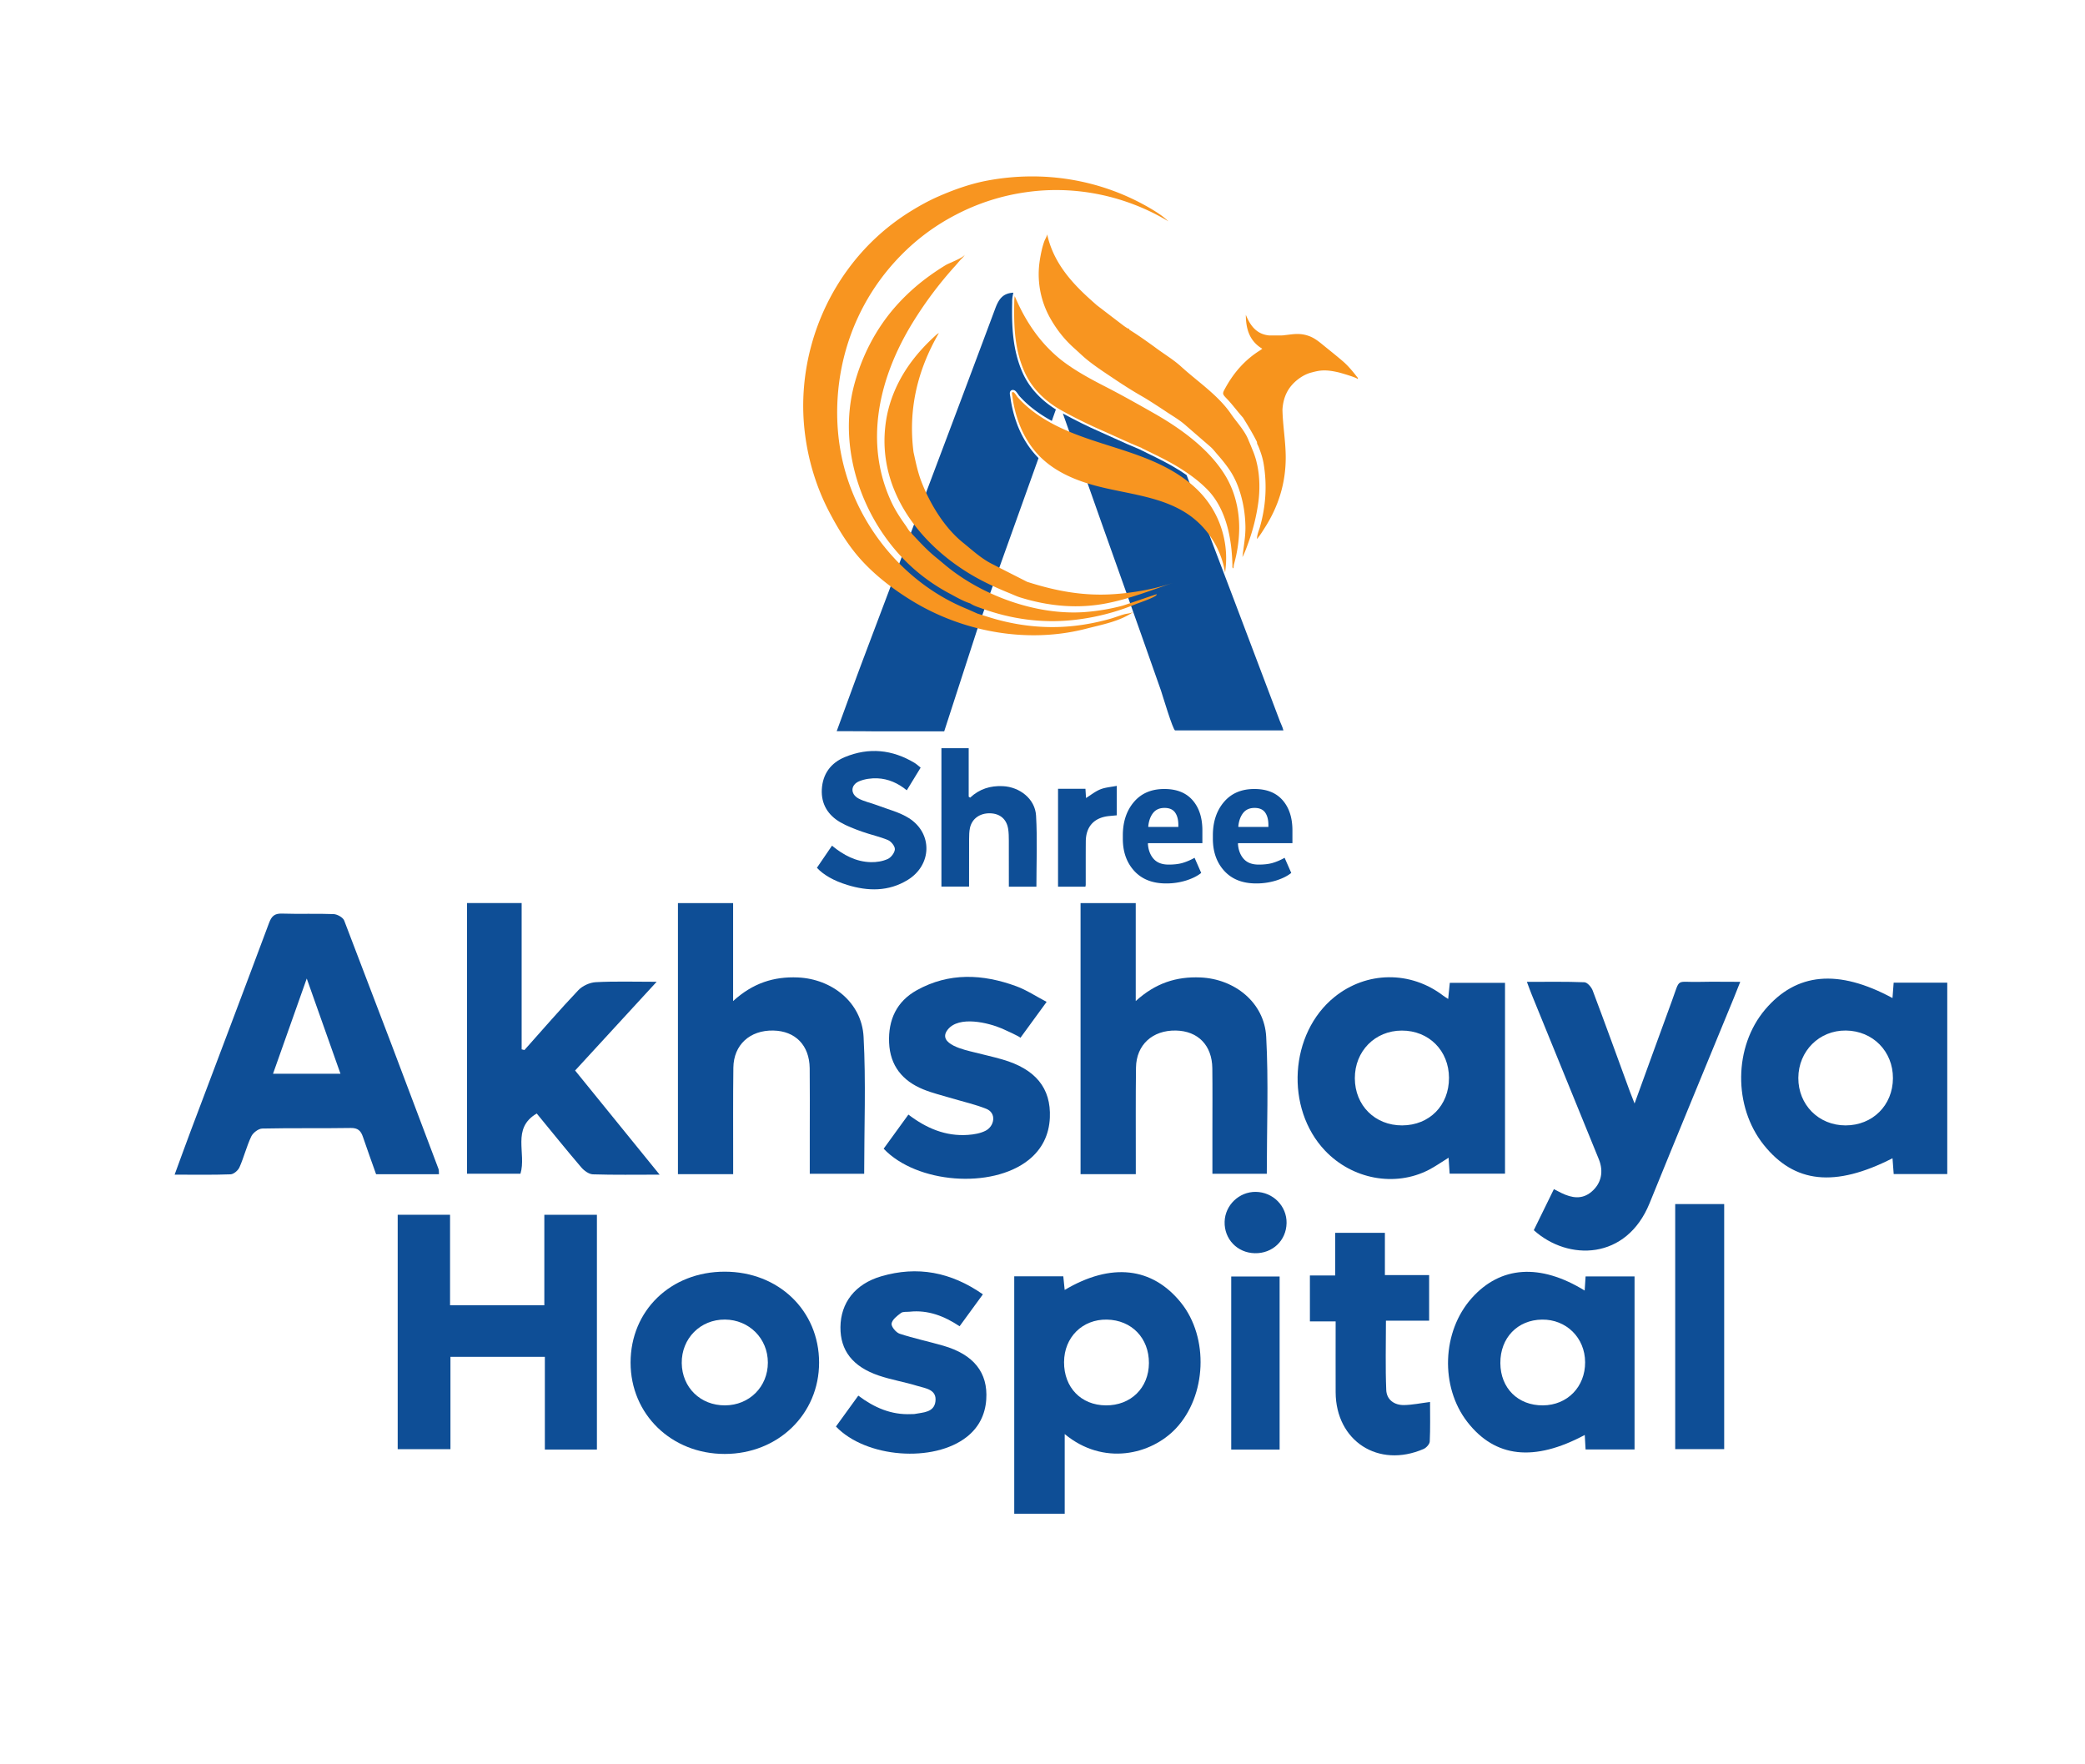 <svg id="Layer_1" data-name="Layer 1" xmlns="http://www.w3.org/2000/svg" viewBox="0 0 5255.17 4446.87"><defs><style>.cls-1{fill:#0e4e96;}.cls-2{fill:#f7941d;}.cls-3{fill:#f89520;}</style></defs><title>Artboard 2</title><polygon class="cls-1" points="1504.5 3653.35 1373.3 3653.35 1373.3 3419.66 1135.34 3419.66 1135.34 3652.41 1002.38 3652.41 1002.38 3061.62 1134.34 3061.62 1134.34 3289.71 1371.97 3289.71 1371.97 3061.68 1504.5 3061.68 1504.5 3653.35"/><path class="cls-1" d="M2556.36,3216.67H2680l3.48,34.43c117.08-69.53,220.73-57.78,293.08,32.06,70.86,88,64.68,235-13,317.23-62.6,66.23-182.52,94.68-280,13.93v200.73H2556.36Zm125.54,216.22c-.3,64,42.85,108.67,105.36,109.13,62.92.47,108.26-44,108.56-106.51.3-63.11-43.52-108.51-105.89-109.67-61.67-1.13-107.74,44.51-108,107"/><path class="cls-1" d="M4119.82,3653.06H3996.4c-.72-12.65-1.39-24.18-2.08-36.47-127.85,68.33-225.82,57.2-295.64-32.39-69.46-89.14-64.5-228.7,11.12-312.95,72.37-80.64,172-87.62,284.29-18.63.77-11.7,1.47-22.45,2.33-35.57h123.4Zm-338.24-217.62c.34,63.26,44.5,107.07,107.43,106.57,61.53-.48,106.63-46.77,106.24-109-.37-61.46-47.46-107.94-108.57-107.18-62,.76-105.44,46.11-105.1,109.65"/><path class="cls-1" d="M1589.35,3434.22c0-131.37,101.29-229.22,237.27-229.18,135.77,0,237.78,98.25,237.87,229,.08,130-103.37,230.31-237.7,230.4s-237.43-99.78-237.44-230.25M1827.42,3542c61.33-.25,108-46.94,107.95-107.92-.07-60.64-47.13-107.82-108.06-108.34-62-.52-109.77,47.64-109,109.81.82,61.48,47.15,106.71,109.07,106.45"/><path class="cls-1" d="M2477.35,3262.14c-20.56,28.18-38.66,53-58.73,80.48-38.42-25.56-79.41-41.63-125.89-36.68-7.4.79-16.58-.68-21.78,3.16-9.69,7.17-22.14,16.66-23.77,26.75-1.21,7.55,11.11,22.54,20.26,25.56,36.12,11.88,73.58,19.66,110.17,30.25,76.52,22.16,112.89,67.69,108.19,135.64-2.63,38.08-18.61,70.09-48.84,94-83.55,66.16-254.6,53.07-330-26,18.31-25.29,36.77-50.76,56.36-77.84,40.49,30.48,83.44,48.87,133.22,46.58,2.79-.13,5.67.25,8.39-.28,21.62-4.16,49.27-3.61,52.8-31.66,3.83-30.57-25.41-32.93-45.72-39.21-32-9.88-65.38-15.23-97-26-66-22.43-97.22-63.3-96.71-122.05.53-61.29,36.79-108.69,102.34-128,91.53-27,176.33-10.86,256.74,45.32"/><path class="cls-1" d="M3301.56,3214.62h63.73V3107.15h125.29v106.47h111.51v115H3493.22c0,59.82-1.62,117.37.78,174.77,1,24.22,20.16,38.21,44.59,37.85,21-.3,42-4.8,65.8-7.79,0,32.66.86,66.17-.73,99.55-.32,6.67-8.67,15.91-15.52,18.89-113.93,49.43-221.16-20-221.68-143-.24-58.66,0-117.34,0-178.58h-64.86Z"/><rect class="cls-1" x="4222.29" y="3034.65" width="123.46" height="617.65"/><rect class="cls-1" x="3103.27" y="3217.21" width="121.97" height="436.16"/><path class="cls-1" d="M3242.75,3082.64c-.77,44-35.42,76.81-80,75.88-44.24-.93-77.43-35.59-76.12-79.51,1.24-41.72,36.6-75.57,78.43-75.09,43.63.52,78.47,35.8,77.71,78.72"/><path class="cls-1" d="M2059,2187.12c12.91-18.93,25.36-37.16,38-55.74,29,23.89,60.55,40.61,97.83,41.56,14.31.36,29.86-2.13,42.76-8,8.37-3.79,17.4-15.73,17.88-24.47.42-7.61-9.12-19.66-17.12-23.07-21.16-9-44.13-13.64-65.87-21.46-18.72-6.75-37.72-13.79-54.82-23.74-31-18-48.14-45.91-46.31-82.47,2-39,22.53-66.94,58.15-81.65,60.62-25,119.52-19,175.6,14.67,5.29,3.16,9.8,7.63,15.33,12l-34.9,57.07c-22.08-18-46.65-29-73.93-30.16-15.27-.64-31.93,1.53-45.93,7.33-22.09,9.18-22.83,32.18-1.71,43.55,14.58,7.84,31.58,11.07,47.23,17.06,26.9,10.29,56,17.3,79.89,32.5,60.27,38.41,57.85,118.17-3.23,155.63-48.39,29.66-100.2,28.74-152.65,12.51-34.17-10.57-59.65-25.27-76.24-43.15"/><path class="cls-1" d="M2445.25,2010.29c23.47-21.9,51-30.46,82.53-28.92,42.38,2.05,81.13,32,83.57,74.21,3.42,59.3.87,118.93.87,179.2H2542.8c0-39.1.12-77.49-.07-115.88-.05-10-.13-20.12-1.71-29.94-4-24.73-20.81-38.7-45.91-39.18-25.43-.51-45.28,13.54-50.35,36.88-2,9.17-2.1,18.84-2.15,28.29-.23,39.53-.1,79.05-.1,119.58h-69.68V1885.69h68.73V2008l3.69,2.32"/><path class="cls-1" d="M2735.75,2234.72h-69V1988h69.07c.5,8,1,15.65,1.43,23.27,12.29-7.63,23.39-16.72,36.11-21.82,12.39-5,26.42-5.83,41.34-8.81v74.26c-6.35.59-13,1.14-19.61,1.83-37.33,3.87-58.1,26.33-58.4,63.83-.29,36.46-.11,72.92-.17,109.38a43.46,43.46,0,0,1-.77,4.79"/><path class="cls-1" d="M2939,2226.55q-51.28,0-80.11-31.47T2830.06,2114v-8.48q0-51.5,28-84.34t76.93-32.63q46.2,0,70.89,28.28t24.68,76.19v32H2893.85l-.63,1.27q1.49,23.52,14.3,38.16t38.05,14.62q20.76,0,35.28-4.24a145,145,0,0,0,30-12.93l16.74,38.14q-13.78,11.25-37.29,18.87a165.71,165.71,0,0,1-51.3,7.63m-4-190.31q-18.66,0-28.72,12.81t-12.18,34l.42,1.07h75.45v-4.66q0-20.13-8.27-31.68t-26.7-11.55"/><path class="cls-1" d="M3166,2226.55q-51.28,0-80.11-31.47T3057,2114v-8.48q0-51.5,28-84.34t76.92-32.63q46.21,0,70.9,28.28t24.68,76.19v32H3120.82l-.63,1.27q1.47,23.52,14.3,38.16t38.05,14.62q20.74,0,35.28-4.24a144.71,144.71,0,0,0,30-12.93l16.75,38.14q-13.78,11.25-37.3,18.87a165.65,165.65,0,0,1-51.29,7.63m-4-190.31q-18.64,0-28.71,12.81t-12.18,34l.41,1.07h75.45v-4.66q0-20.13-8.26-31.68t-26.71-11.55"/><path class="cls-2" d="M3420.48,950.1c-10.93-14.05-22.39-28-35.92-39.66C3370,897.92,3355,886,3340.1,873.92c-12.64-10.22-25.13-21.33-40.64-26.95-16.85-6.11-30.28-6-47.41-3.93l-19.42,2.34-33.24.11c-32.21-2.88-48.08-24.59-59.33-52,.19,35.14,8.8,65.91,41.51,85.48-2.86,2-4.61,3.43-6.5,4.61-36.89,23.18-64.62,54.77-85.69,92.62-8.87,15.93-9.39,16.13,3.06,29,14.42,15,26.46,31.92,40.39,47.27,12.55,20.17,24.88,40.45,35.46,61.76-.57,4.18,2.09,7.41,3.51,10.92,6,14.69,11,29.85,13.45,45.35,8.57,53.25,5.14,105.91-9.69,157.89-2.58,9.08-7,17.9-7.46,30.16,8.33-9.69,13.49-18.71,19.12-27.45,35.07-54.34,53.47-113.55,53.39-178.41-.06-40.34-7.46-80.15-8.22-120.41,1.49-23.5,8.5-44.9,24.48-62.65,12.24-13.61,29.94-25.9,47.77-30.56,6.11-1.62,12.24-3.21,18.47-4.25,17.4-2.88,33.85-.18,50.8,3.72,4.27,1,49.49,13.86,48.2,17.38,1.18-3.23-.44-4.35-1.63-5.9M3343.17,932a.39.39,0,0,0-.28-.19.38.38,0,0,1,.28.19m-.32-.16a.32.32,0,0,0-.24.13.32.32,0,0,1,.24-.13m-1,1.11-.05,0Z"/><path class="cls-1" d="M2710.74,873.35c4,3.52,7.83,7.1,11.7,10.67,7.42,6.87,15.09,14,23.16,20.36,17.46,13.84,36.4,26.55,54.72,38.83l7.37,4.94c24.65,16.58,45,29.52,64.24,40.76l13.75,8c9.74,5.71,26.15,16.29,38.23,24.18q-33.87-88.89-67.75-177.76c-4.08-2.65-8.15-5.31-12.29-7.87l-1.71-1.06-.4-1.35-.54,0-5.35-3.24c-2.59-1.7-5.18-3.41-7.63-5.3q-27.64-21-55.18-42.15l-18.8-15.21c-4.57-4.07-9.16-8.13-13.69-12.26-5.86-5.32-11.75-10.91-17.63-16.65-31.47-.2-63,.11-94.45.07a220.05,220.05,0,0,0,23,60.77c16.23,28.75,36.14,53.72,59.21,74.21"/><path class="cls-3" d="M3117.15,1271.94a236.9,236.9,0,0,0-26.37-69.25c-40.62-69.66-114.39-122.61-183.24-161.68-40-22.7-80.06-45.33-121-66.33-39.21-20.13-79.37-41.7-114.07-69.25-52.44-42.62-88.6-97-114.84-159.06-1.26,6.28-1.16,12.1-1.28,17.89-1.28,59.6,1.37,118.68,26.45,174.21,19.11,42.33,53.86,74.46,93.92,96.58q48.61,26.84,99.51,49.19C2809.79,1099,2843,1115,2877,1128.66c.59.24-.3.23.27.51,33.4,16.46,67.22,32,98.71,52,24.36,15.45,46.07,31.37,66.41,51.92,48.89,49.38,62.66,126,63.88,192.77,0,2.16-.83,5,2.62,6.66.53-4,.56-7.61,1.5-11a345.89,345.89,0,0,0,12.86-82.67,280.22,280.22,0,0,0-6-66.89"/><path class="cls-1" d="M3226.37,1818.78Q3109,1507.91,2990.76,1197.34c-5.58-3.86-11.38-7.75-17.67-11.73-25.9-16.42-54-30.11-81.17-43.36l-19.71-9.79c-21.39-8.65-42.69-18.35-63.31-27.73-11.58-5.26-23.14-10.54-34.75-15.63-32.27-14.17-64.25-30-95.28-47,16.86,47.61,33.26,93.88,49.42,139.52,65.1,185.5,132,370.47,196.9,556l.85,2.41c3.37,9.66,30.33,100.82,35.89,100.82h272.85c-2.43-9.49-6.14-16.07-8.41-22.08"/><path class="cls-1" d="M2647.46,1071c-23.26-12.66-43.58-26.39-61.12-41.5a269.64,269.64,0,0,1-25.29-24.76c-.87-1-2.05-2.68-3.37-4.58l-.58-.83a298.82,298.82,0,0,0,16.49,66.11c11.54,30.43,27.84,56.41,48.1,77.76l19-53.08c2.23-6.31,4.51-12.77,6.76-19.12"/><path class="cls-1" d="M2563.67,1069.21a309.08,309.08,0,0,1-17.17-69.16c-.07-.57-.23-1.28-.37-2.07-.88-4.49-2-10.1,1.83-13.44,1.22-1.07,3.94-2.61,8.12-1.15,3.56,1.23,6.39,5.06,10.32,10.76,1,1.46,1.91,2.79,2.57,3.54a259.56,259.56,0,0,0,24.29,23.8c16.6,14.28,35.81,27.33,57.79,39.39,3.41-9.63,6.8-19.17,10.23-28.92-38.29-24-67-55.26-83.28-91.31-25.74-57-28.14-118.51-26.92-176.5l.05-2.41a84.07,84.07,0,0,1,1.36-16.42l1.55-7.69c-24.76,1.59-35.79,13.79-45.33,39.36-109.34,293.1-220.43,585.54-330.79,878.24-22.88,60.65-44.82,121.65-69.06,187.58,29.94,0,58.82.18,87,.29v.09h184l84.76-261.4,153-427.29c-23-23-41.21-51.68-54-85.29"/><path class="cls-3" d="M2912.35,1481.67a636.85,636.85,0,0,1-101.69,15.55c-77.62,5.82-147.79-7.13-221.8-30.83-30.12-15.35-60.32-30.57-90.37-46.05-25.95-13.36-49.15-34.76-71.9-53.19-46.62-37.78-82.62-97.51-104.19-153.21-9.33-24.11-14.35-49.28-19.88-74.35-13.74-106.81,9.33-205.95,64-300.37-3.24,2.21-4.71,3-5.91,4.06-53.39,47.74-95.25,103.42-117,172.5a313.19,313.19,0,0,0-12.52,61.58c-18.07,173.51,105.34,317.05,251.93,390.14,20.14,10,40.75,19.13,61.61,27.57,8.82,3.57,17.42,7.76,26.47,10.57,71.61,22.27,145.65,29.46,220.2,14.5,57-11.45,111.2-32.7,166.09-51.59-14.73,5.08-29.81,9.43-45.1,13.12m-257.63,12.81c-.61.28-1.2.58-1.78.91.58-.33,1.17-.63,1.78-.91"/><path class="cls-3" d="M2907.61,1500.16c-20.16,6.61-73.27,25.1-79.6,26.74a524.79,524.79,0,0,1-96,15.88c-120.56,8-257.24-41.63-349.84-118.78-7.61-6.35-15.14-12.79-22.85-19-22.25-17.92-41.46-39-60.93-59.7l-.2-.48c0-1.39-1.08-1.73-2.12-2.09-5.78-5.47-9.28-12.58-13.84-19-13.34-18.64-25.87-37.76-35.56-58.62-69.6-149.78-31.14-312.45,51.76-448.83a970.07,970.07,0,0,1,109.14-146.15c4.17-4.62,8.14-9.41,12.23-14.11s9.12-8.28,12.55-14.86c-4.89,9.37-39.3,21.2-49.16,27.21Q2359,683.11,2336.24,700A516.59,516.59,0,0,0,2256,773.9c-48.57,55.64-82.85,122.13-102.28,193.26-45.79,167.64,23.29,357.38,153,469.55a469.66,469.66,0,0,0,86.32,59c17.08,9.1,33.74,19.13,52.33,25.08,8.79,6,19,9,28.79,12.58,73.68,26.8,150.46,37.52,228.42,29.55a573.93,573.93,0,0,0,107.87-21.65q26.37-8,51.86-18.52c6.54-2.71,56.73-19.4,52.93-25-.08-.12-3,.78-7.7,2.33m-759.38-377.39h0c.22-.5.69-1.1.56-1.45.13.35-.34,1-.56,1.45m313.39,365.1a33.49,33.49,0,0,0,1.38-4.18,33.49,33.49,0,0,1-1.38,4.18"/><path class="cls-3" d="M2922.48,539.76c-7-4.87-14.28-9.4-21.62-13.74-124.15-73.36-269-97.2-410.33-71.26-42.59,7.81-83.41,22.18-123.14,39.38-26,11.24-50.63,24.89-74.63,39.9a560.44,560.44,0,0,0-156.63,146.19c-83.66,114.63-123.4,259.66-108.61,400.89,7.69,73.39,28.94,145.38,63.36,210.69,20.58,39.06,43.58,77.32,72.35,111,37.07,43.28,84.81,80.2,133.15,110,129.23,79.82,293,110.19,441.72,71.63,40-10.36,85.87-18.53,120-43.3-6.92,5-16.87,4.93-24.87,7.19-11.85,3.36-23.38,8-35.26,11.32a569.36,569.36,0,0,1-69.08,15c-73.29,11.25-147,6-218.9-14-15.52-4.33-30.81-9.41-46.21-14.14-10-4.42-20-9-30.12-13.24-140-58.11-249.29-180.81-296.67-324a524.93,524.93,0,0,1-19.54-79.13c-18.18-110-2.53-227.15,44.18-328.38a555.63,555.63,0,0,1,77.36-123c47-56.54,102.83-102.28,168.11-136.42a545.48,545.48,0,0,1,180.08-58.08c123.42-17.56,250.92,9.19,357.59,73.48a180.61,180.61,0,0,0-22.24-18m-684.55,909.17a5.63,5.63,0,0,1-2.86-2.48,5.68,5.68,0,0,0,2.86,2.48m-4.28-6c.46.82.92,1.63,1.36,2.44-.46-.81-.9-1.62-1.36-2.44m-168.07-404.65a8.93,8.93,0,0,0-1.68-2.25,8.93,8.93,0,0,1,1.68,2.25m-4,17.39c-1.23-.12-2.43-.52-2.7-1.5.27,1,1.47,1.38,2.7,1.49a4.5,4.5,0,0,0,4.18-3.75,4.52,4.52,0,0,1-4.18,3.76"/><path class="cls-3" d="M3168.49,1170.47c-.44-2-.9-4-1.4-6a109.59,109.59,0,0,0-3.28-11.83,188.18,188.18,0,0,0-6.91-18.85c-3.19-8.07-6.53-16-9.26-22.23a99.42,99.42,0,0,0-5.34-12.06,2.06,2.06,0,0,0-.26-.5c-9.7-18.46-24.53-35.06-36.12-51.17-.63-.87-1.24-1.73-1.87-2.59-32.68-48.72-84-82.06-126.73-121-20.56-18.77-44.72-32.65-66.74-49.43-20.95-15.11-41.94-30.15-63.92-43.75-.64-2.19-1.86-3.59-4.38-3.24-3.61-2.46-7.36-4.74-10.83-7.39q-33.67-25.62-67.25-51.39c-6.69-6-13.42-11.9-20.06-17.94-48.91-44.51-90.34-93.88-105-161.26.81,3.65-5.46,14-6.78,17.71a188,188,0,0,0-5.93,19.55,351.69,351.69,0,0,0-6.91,38.05,225.75,225.75,0,0,0,27.44,136.66c16,28.43,35.85,53.85,60.29,75.57,11.73,10.44,22.75,21.44,35.1,31.21,19.94,15.82,41.32,29.84,62.43,44s42.52,28.06,64.51,40.93l13.75,8c16.44,9.63,53.08,33.91,53.08,33.91,16.73,11.37,34.63,21.35,49.87,34.44q32.46,28.16,65,56.28c6.23,5.39,11.59,12.6,17,18.78,5.69,6.47,11.26,13,16.61,19.78s10.46,13.68,15.25,20.84c16,24,25.71,51.35,32,79.3a308,308,0,0,1,6.91,53c.13,2.71.22,5.41.28,8.12.63,25.73-4.5,50.8-7.53,78.12,7-13.38,11.17-25.89,15.59-38.25a491.39,491.39,0,0,0,24.42-99.43c4.16-30.53,3.88-64.3-3-95.91"/><path class="cls-3" d="M3081.86,1343.06a239.52,239.52,0,0,0-44.18-87.09c-36.8-45.69-89.26-76.35-143.57-98.54-60.14-24.54-123.68-39.84-184.19-63.46-43-16.77-85-38.2-120.12-68.47a265.72,265.72,0,0,1-24.8-24.29c-2.4-2.7-7.45-11.71-10.64-12.81-6.11-2.12-3.11,7.1-2.6,11a303.15,303.15,0,0,0,16.87,68c12,31.66,30,61.23,54.21,85,38.56,37.85,90.42,59.31,142.73,72.84,78.8,20.39,164.63,26.07,231.36,72.67,48.1,33.6,81.67,87.32,90.76,145.29a240,240,0,0,0-5.83-100.1"/><path class="cls-1" d="M1106.42,2959.37H947.91c-10.91-30.79-22.43-62.36-33.21-94.19-5.16-15.24-12.62-22.6-30.81-22.29-74.29,1.26-148.65-.21-222.93,1.44-9.63.2-23.3,10.67-27.66,19.91-11.82,25-18.52,52.34-29.68,77.69-3.5,8-14.57,17.48-22.49,17.78-45.29,1.71-90.67.83-141,.83,14.43-39.24,27.49-75.55,41.09-111.66,65.7-174.22,131.82-348.28,196.91-522.74,6.36-17,13.76-24.17,32.61-23.55,43.31,1.47,86.73-.48,130,1.25,9.4.37,23.78,8.35,26.83,16.31q120,312.6,237.71,626.09c1.35,3.57.73,7.89,1.11,13.13M858.15,2706.2c-28.34-80-55.27-156-85-240l-85,240Z"/><path class="cls-1" d="M1848,2959.32H1708.72V2276.08H1847.8V2523c49.79-45.36,102.49-62.06,163-59.49,86.38,3.67,161.19,63.22,165.82,149.47,6.13,114.09,1.51,228.76,1.51,345.38H2041c0-35.33,0-70.11,0-104.91,0-53.71.44-107.45-.2-161.15-.71-57.83-36.13-93.93-91.87-95-58.9-1.12-99.79,36-100.51,93.56-1,77.47-.41,155-.5,232.42,0,11.16,0,22.3,0,36"/><path class="cls-1" d="M1662.59,2960.53c-61.19,0-114.71.92-168.14-.8-10.1-.34-22.24-9.18-29.38-17.55-38.15-44.68-75-90.46-112.22-135.77-64.28,37.55-25.33,100.49-41.09,151.82H1177.05V2276H1314.8v368.69l7,1.8c45.08-50.49,89.31-101.78,135.88-150.88,10.45-11,28.77-19.39,43.93-20.18,48.13-2.55,96.49-1,153.47-1l-205.54,223.65,213,262.42"/><path class="cls-1" d="M2862.74,2959.32H2723.51V2276.08h139.08V2523c49.79-45.36,102.48-62.06,163-59.49,86.39,3.67,161.19,63.22,165.82,149.47,6.13,114.09,1.51,228.76,1.51,345.38H3055.82c0-35.33,0-70.11,0-104.91,0-53.71.44-107.45-.21-161.15-.7-57.83-36.12-93.93-91.86-95-58.9-1.12-99.78,36-100.51,93.56-1,77.47-.41,155-.5,232.42,0,11.16,0,22.3,0,36"/><path class="cls-1" d="M3650.06,2517.78c1.5-14.76,2.69-26.52,4.13-40.76h139.15v481.05H3653.78c-.85-12.82-1.66-24.9-2.68-40.26-17.93,11.08-33.4,22.14-50.14,30.73-85.17,43.79-192.56,23.65-261-48.27-101.58-106.73-90-296,23.67-387.6,80.86-65.15,191.66-66.33,274.26-3,3,2.33,6.37,4.25,12.19,8.1m2.05,199c-.16-68.83-50.69-119.53-119-119.37-67.52.14-118.5,51.91-118.32,120.17.17,68.59,50.78,119,119.22,118.82,68.78-.23,118.23-50.32,118.07-119.62"/><path class="cls-1" d="M4908,2476.71v482.35H4773c-1-13.51-2-26.26-3-39.86-145.25,74.11-247.17,63.11-324.59-33.79-77.18-96.57-75.63-247.57,3.49-341,78.73-93,184-103,321.07-29,1-12.85,1.87-24.68,2.92-38.69Zm-256.53,359.67c68.27.09,119.28-50.57,119.61-118.77.34-67.87-50.67-119.61-118.64-120.34-67-.7-119.48,51.62-119.81,119.37s51.21,119.67,118.84,119.74"/><path class="cls-1" d="M3848.58,2474.62c50.39,0,97.64-.92,144.79,1,7.4.29,17.64,12.06,20.89,20.66,32,84.73,62.75,169.92,93.91,255,3.09,8.43,6.54,16.75,11.7,29.91,32.46-89.25,63.18-174.26,94.3-259.13,21.6-58.93,8.75-46,68.36-47.39,32.83-.74,65.68-.13,103.71-.13-6.7,16.81-11.39,28.94-16.34,41-70.78,172.35-142.15,344.46-212.24,517.08-58.29,143.55-204.91,146.21-291.78,67.85,16.27-33.23,32.86-67.15,50.63-103.42,7.58,3.88,13.45,7,19.45,9.92,25.64,12.27,51.35,16.94,75.23-3.22,25-21.09,31.23-51.07,18.53-82.23q-84.49-207.3-169-414.62c-3.8-9.32-7.16-18.85-12.18-32.18"/><path class="cls-1" d="M2638,2525.06l-66.17,90.71c1.55-2.14-43.08-22.08-46.45-23.52-33.9-14.46-108.36-33.16-136.65,2.74-29,36.8,46.3,51.94,66.16,57,23.81,6.1,47.83,11.32,71.45,18.14,83.71,24.18,123,72.31,119.8,146.7-1.88,43.38-19.72,79.78-54,107-92.49,73.34-281.73,59-364.92-28.7,20.22-27.89,40.64-56,62.39-86,45.36,34.59,94.07,55.17,150.17,51.17,15.15-1.07,31.33-3.79,44.53-10.58,22-11.35,28.32-44.47,1.41-55.22-27.55-11-56.84-17.52-85.39-26.05-24.62-7.37-49.86-13.31-73.55-23-52.16-21.36-83.36-59.47-85.82-117.6-2.44-57.51,18.91-103.91,69.72-132.15,81.41-45.24,166.41-41.13,251.06-10,25.56,9.4,48.85,25,76.31,39.38"/></svg>